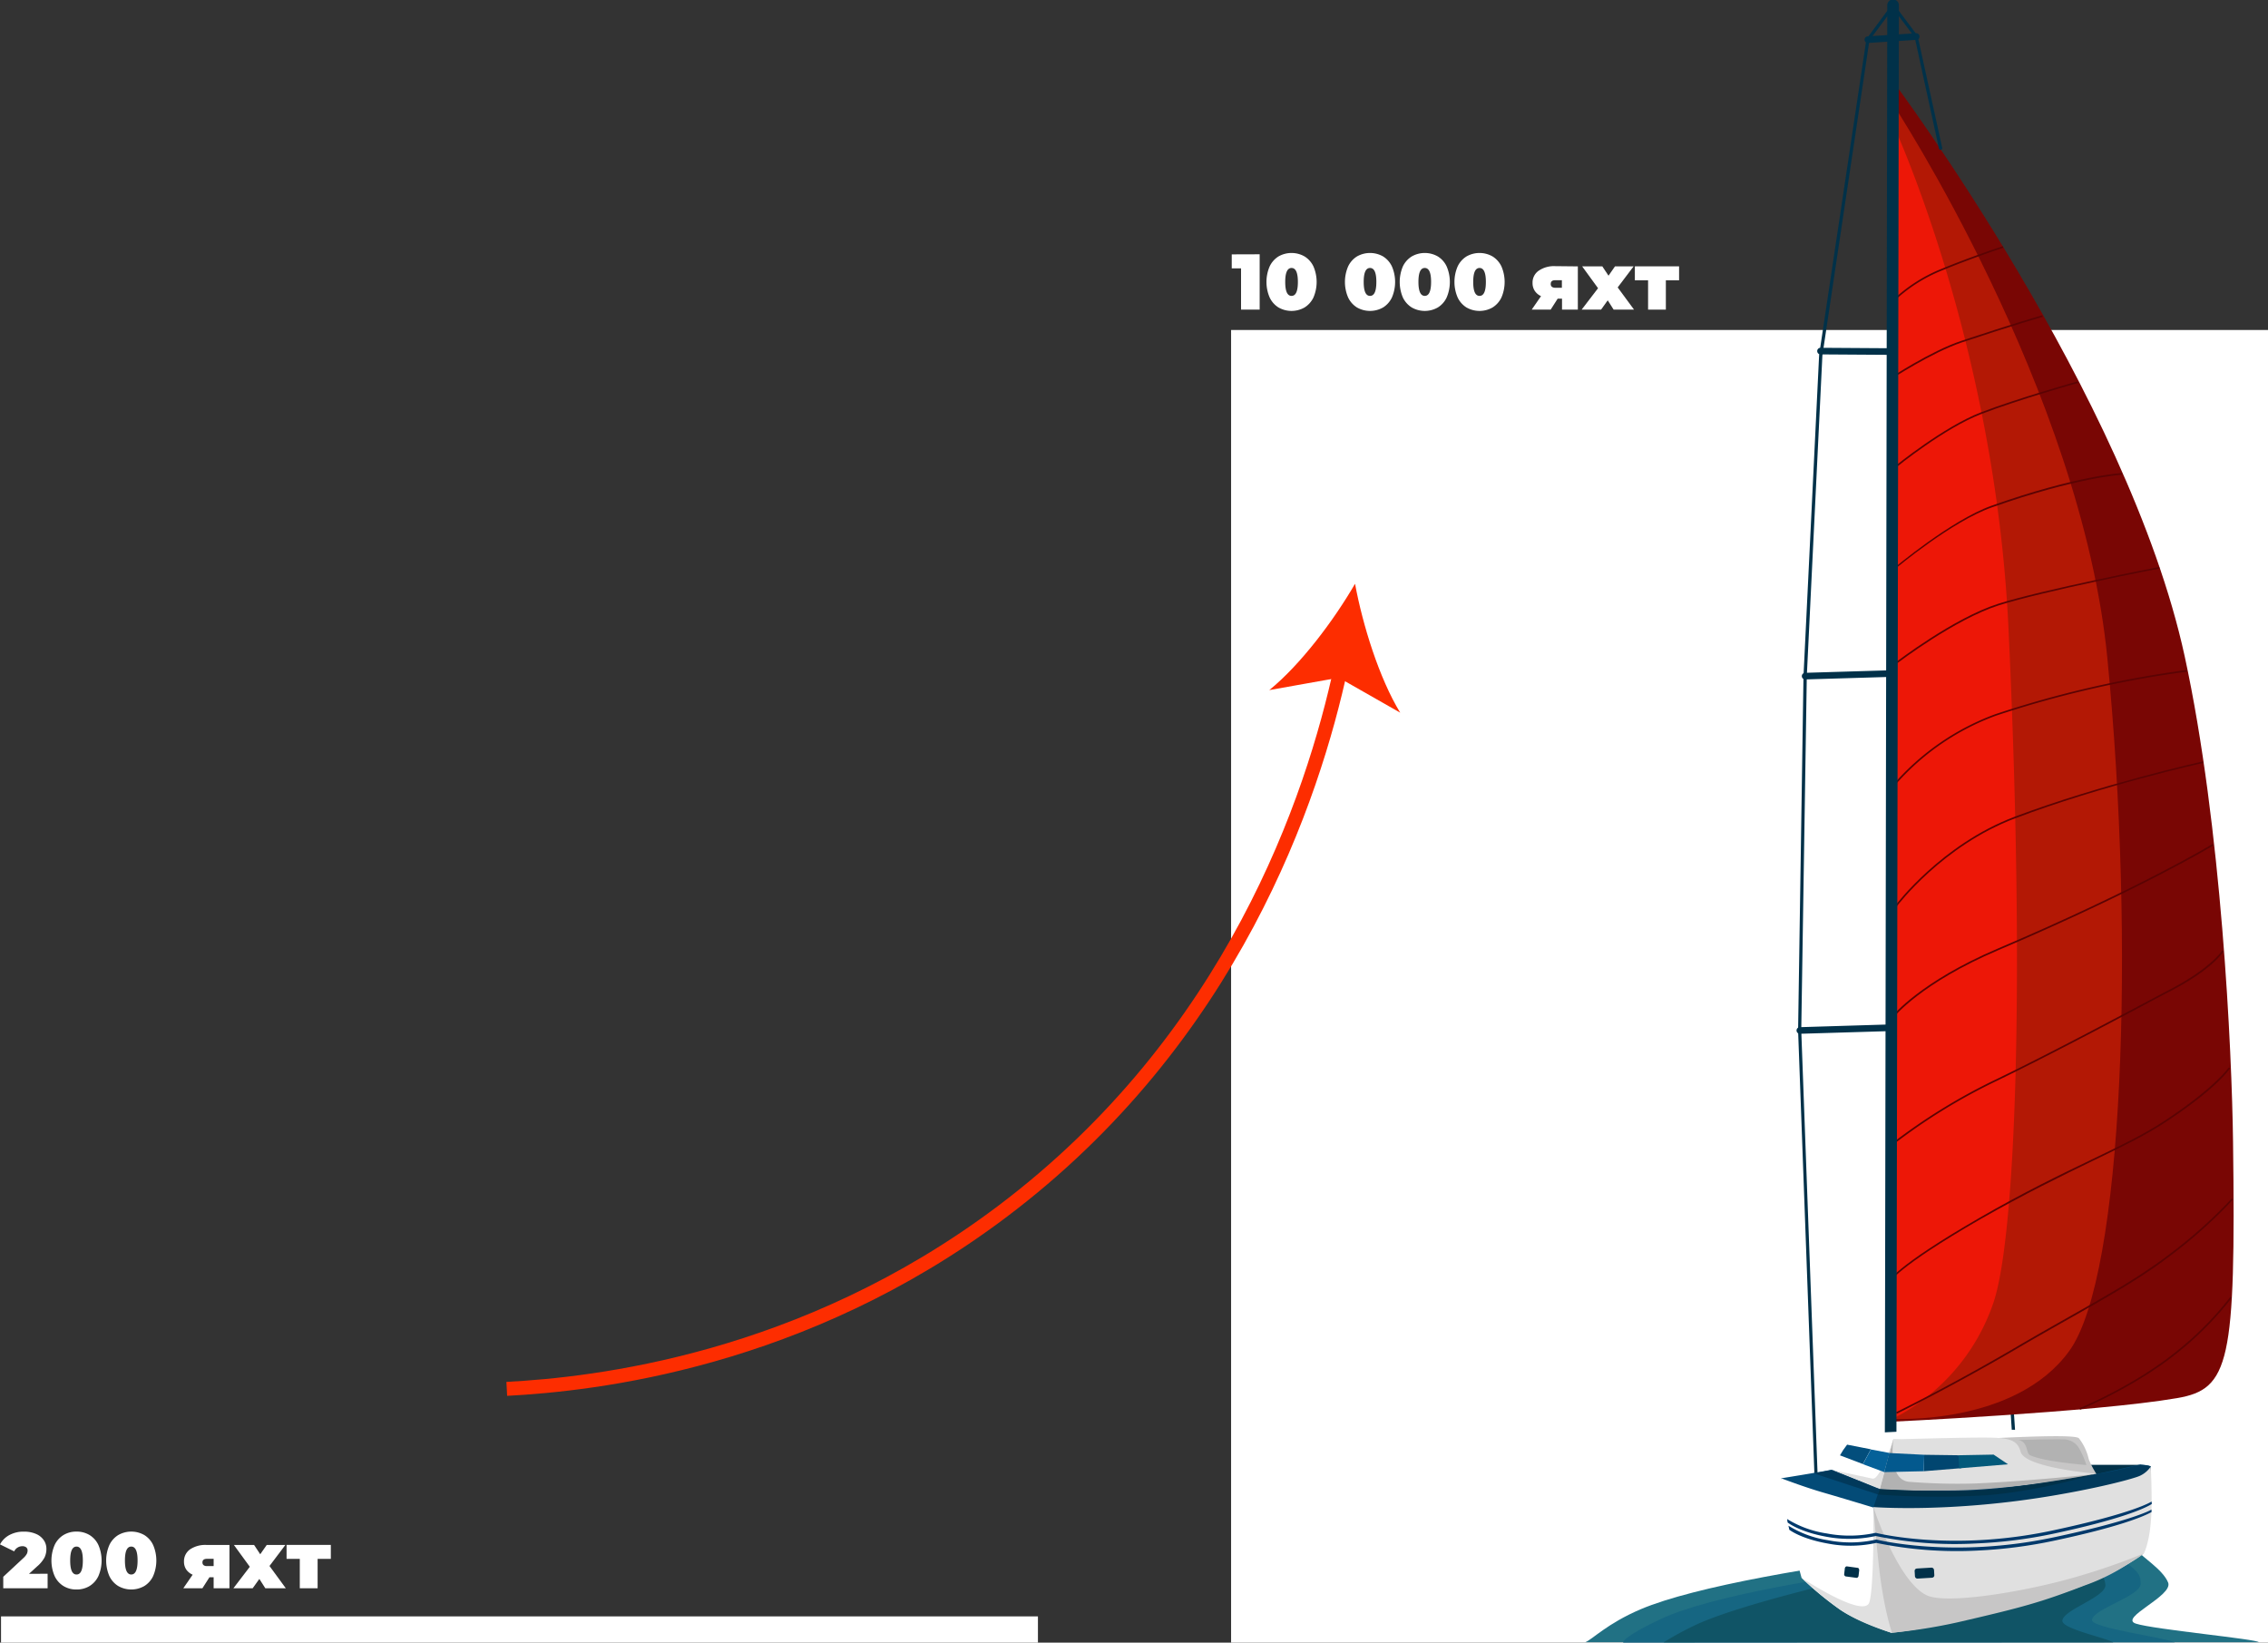 <?xml version="1.0" encoding="UTF-8"?> <svg xmlns="http://www.w3.org/2000/svg" viewBox="0 0 487.28 352.91"><rect x="0" y="0" width="487.28" height="352.91" fill="#333333" stroke="none"/> <defs> <style>.cls-1{fill:#fff;}.cls-2{fill:none;stroke:#fd2d00;stroke-miterlimit:10;stroke-width:3px;}.cls-3{fill:#fd2d00;}.cls-4{fill:#217184;}.cls-5{fill:#166682;}.cls-6{fill:#105466;}.cls-7{fill:#013149;}.cls-8{fill:#790604;}.cls-9{fill:#b31805;}.cls-10{fill:#ed1707;}.cls-11{fill:#5b0303;}.cls-12{fill:#c7c6c6;}.cls-13{fill:#034b77;}.cls-14{fill:#01395b;}.cls-15{fill:#e0e0e0;}.cls-16{fill:#00396b;}.cls-17{fill:#b2b2b2;}.cls-18{fill:#034e7c;}.cls-19{fill:#014670;}.cls-20{fill:#03597a;}.cls-21{fill:#056199;}.cls-22{fill:#03598e;}</style> </defs> <g id="Слой_2" data-name="Слой 2"> <g id="Слой_1-2" data-name="Слой 1"> <rect class="cls-1" x="0.22" y="347.27" width="222.78" height="5.64"></rect> <rect class="cls-1" x="264.5" y="70.89" width="222.78" height="282.02"></rect> <path class="cls-2" d="M108.88,298.39c18.77-1,63.55-5.84,106.31-38,49.63-37.29,66.9-89,72.95-117.15" transform="translate(0)"></path> <path class="cls-3" d="M291.13,125.42c1.66,8.93,5.18,20.26,9.7,27.69l-13.18-7.51-14.94,2.66C279.45,142.78,286.57,133.28,291.13,125.42Z" transform="translate(0)"></path> <path class="cls-1" d="M10.23,338.11v3.11H.7v-2.46l4.3-4a3.74,3.74,0,0,0,.75-.9,1.67,1.67,0,0,0,.18-.73.85.85,0,0,0-.29-.69,1.3,1.3,0,0,0-.86-.25,1.92,1.92,0,0,0-1,.29,1.88,1.88,0,0,0-.73.82L0,331.8a4.94,4.94,0,0,1,2-2,6.37,6.37,0,0,1,3.16-.74,6.33,6.33,0,0,1,2.5.46,3.83,3.83,0,0,1,1.7,1.31,3.25,3.25,0,0,1,.61,1.95,4.28,4.28,0,0,1-.41,1.85,6.85,6.85,0,0,1-1.63,1.94l-1.7,1.55Z" transform="translate(0)"></path> <path class="cls-1" d="M13.64,340.75a5,5,0,0,1-1.9-2.14,8.43,8.43,0,0,1,0-6.68,5,5,0,0,1,1.9-2.14,5.3,5.3,0,0,1,2.8-.74,5.35,5.35,0,0,1,2.8.74,5,5,0,0,1,1.9,2.14,8.43,8.43,0,0,1,0,6.68,5,5,0,0,1-1.9,2.14,5.26,5.26,0,0,1-2.8.74A5.21,5.21,0,0,1,13.64,340.75Zm4.16-5.48c0-2-.45-3-1.36-3s-1.36,1-1.36,3,.45,3,1.36,3S17.8,337.28,17.8,335.27Z" transform="translate(0)"></path> <path class="cls-1" d="M25.41,340.75a5,5,0,0,1-1.91-2.14,8.43,8.43,0,0,1,0-6.68,5.05,5.05,0,0,1,1.91-2.14,5.65,5.65,0,0,1,5.59,0,5,5,0,0,1,1.9,2.14,8.43,8.43,0,0,1,0,6.68,5,5,0,0,1-1.9,2.14,5.65,5.65,0,0,1-5.59,0Zm4.15-5.48c0-2-.45-3-1.36-3s-1.36,1-1.36,3,.46,3,1.36,3S29.56,337.28,29.56,335.27Z" transform="translate(0)"></path> <path class="cls-1" d="M49.3,331.92v9.3H45.9v-2.36H45l-1.51,2.36H39.39l2-2.91A3.23,3.23,0,0,1,40,337.18a3,3,0,0,1-.47-1.67,3.12,3.12,0,0,1,1.3-2.64,5.87,5.87,0,0,1,3.53-.95Zm-5.8,3.73a.73.73,0,0,0,.25.62,1.17,1.17,0,0,0,.74.19H45.9V334.9H44.49Q43.5,334.9,43.5,335.65Z" transform="translate(0)"></path> <path class="cls-1" d="M57,341.22l-1.28-2-1.43,2H50.15l3.52-4.61-3.42-4.69h4.34l1.32,2,1.4-2h4l-3.41,4.52,3.5,4.78Z" transform="translate(0)"></path> <path class="cls-1" d="M71.08,334.91H68.24v6.31H64.41v-6.31H61.57v-3h9.51Z" transform="translate(0)"></path> <path class="cls-1" d="M270.64,54.63V66.52h-4V57.65h-2v-3Z" transform="translate(0)"></path> <path class="cls-1" d="M274.69,66.06a5.09,5.09,0,0,1-1.9-2.14,8.45,8.45,0,0,1,0-6.69,5.09,5.09,0,0,1,1.9-2.14,5.65,5.65,0,0,1,5.59,0,5.11,5.11,0,0,1,1.91,2.14,8.45,8.45,0,0,1,0,6.69,5.11,5.11,0,0,1-1.91,2.14,5.65,5.65,0,0,1-5.59,0Zm4.16-5.49c0-2-.46-3-1.36-3s-1.36,1-1.36,3,.45,3,1.36,3S278.85,62.58,278.85,60.57Z" transform="translate(0)"></path> <path class="cls-1" d="M291.55,66.06a5.09,5.09,0,0,1-1.9-2.14,8.45,8.45,0,0,1,0-6.69,5.09,5.09,0,0,1,1.9-2.14,5.67,5.67,0,0,1,5.6,0,5.09,5.09,0,0,1,1.9,2.14,8.45,8.45,0,0,1,0,6.69,5.09,5.09,0,0,1-1.9,2.14,5.67,5.67,0,0,1-5.6,0Zm4.16-5.49c0-2-.45-3-1.36-3s-1.36,1-1.36,3,.45,3,1.36,3S295.71,62.58,295.71,60.57Z" transform="translate(0)"></path> <path class="cls-1" d="M303.32,66.06a5.11,5.11,0,0,1-1.91-2.14,8.57,8.57,0,0,1,0-6.69,5.11,5.11,0,0,1,1.91-2.14,5.65,5.65,0,0,1,5.59,0,5,5,0,0,1,1.9,2.14,8.45,8.45,0,0,1,0,6.69,5,5,0,0,1-1.9,2.14,5.65,5.65,0,0,1-5.59,0Zm4.15-5.49c0-2-.45-3-1.36-3s-1.36,1-1.36,3,.46,3,1.36,3S307.47,62.58,307.47,60.57Z" transform="translate(0)"></path> <path class="cls-1" d="M315.08,66.06a5.09,5.09,0,0,1-1.9-2.14,8.45,8.45,0,0,1,0-6.69,5.09,5.09,0,0,1,1.9-2.14,5.65,5.65,0,0,1,5.59,0,5.11,5.11,0,0,1,1.91,2.14,8.45,8.45,0,0,1,0,6.69,5.11,5.11,0,0,1-1.91,2.14,5.65,5.65,0,0,1-5.59,0Zm4.16-5.49c0-2-.46-3-1.36-3s-1.36,1-1.36,3,.45,3,1.36,3S319.24,62.58,319.24,60.57Z" transform="translate(0)"></path> <path class="cls-1" d="M339,57.23v9.29h-3.4V64.16h-.93l-1.51,2.36h-4.07l2-2.9a3.18,3.18,0,0,1-1.35-1.14,3,3,0,0,1-.47-1.67,3.08,3.08,0,0,1,1.29-2.63,5.81,5.81,0,0,1,3.54-1ZM333.18,61a.76.76,0,0,0,.24.62,1.19,1.19,0,0,0,.74.2h1.41V60.2h-1.41C333.51,60.2,333.18,60.45,333.18,61Z" transform="translate(0)"></path> <path class="cls-1" d="M346.69,66.52l-1.27-2-1.43,2h-4.17l3.52-4.6-3.41-4.69h4.33l1.33,2,1.39-2h4l-3.42,4.52,3.51,4.77Z" transform="translate(0)"></path> <path class="cls-1" d="M360.75,60.22h-2.84v6.3h-3.82v-6.3h-2.84v-3h9.5Z" transform="translate(0)"></path> <path class="cls-4" d="M459,332.9c1.1,1.6,5.65,4.22,6.82,7.09s-10.67,7.59-6.94,8.83,26.2,3.34,26.42,4H340.6c1.52-.6,4.68-4,11.86-7.07,23.59-10,104.6-17.24,108.77-17.27C461.23,328.5,457.74,331.09,459,332.9Z" transform="translate(0)"></path> <path class="cls-5" d="M455.4,334.57c3.65,2.93,4.53,3.41,4.53,5.66,0,2.73-10.42,5.47-10.46,7.85,0,1.7,15.55,3.71,17.8,4.76l-118.54.07c0-.85,3.39-2.87,8.08-5.07,20.75-9.75,98-16.49,101.69-16.52C458.5,331.32,451.08,331.11,455.4,334.57Z" transform="translate(0)"></path> <path class="cls-6" d="M449.6,334.51c1.45,3.69,2.47,3.74,2.74,5.91.34,2.67-9.21,5.43-9.24,7.81,0,1.7,9,3.56,10.93,4.61H357.44a67,67,0,0,1,7.44-4c19.16-8.53,91.43-22.06,94.52-22.09C459.4,326.73,448,330.55,449.6,334.51Z" transform="translate(0)"></path> <path class="cls-7" d="M433.09,315a.35.35,0,0,1-.37-.33l-1.17-17.76a.35.35,0,0,1,.33-.37h0a.35.35,0,0,1,.37.33l1.17,17.75a.36.36,0,0,1-.33.38Z" transform="translate(0)"></path> <path class="cls-7" d="M460,314.71H448.93s-.07,4.1.8,3.92S459.56,316.08,460,314.71Z" transform="translate(0)"></path> <path class="cls-8" d="M406.79,17.57S457.22,85,469.38,141c7.93,36.53,10.14,84.85,10.39,104.27.61,47.44-.76,53.17-12,55.1-17.91,3.08-62.5,5.13-62.5,5.13Z" transform="translate(0)"></path> <path class="cls-7" d="M391.09,76.14a.71.71,0,0,1-.66-.72.7.7,0,0,1,.71-.7l15.37.1a.71.71,0,0,1,0,1.42l-15.37-.1Z" transform="translate(0)"></path> <path class="cls-7" d="M401.34,9.23a.7.7,0,0,1-.74-.66.71.71,0,0,1,.66-.76l10.4-.67a.71.71,0,0,1,.75.67.7.7,0,0,1-.66.75l-10.39.67Z" transform="translate(0)"></path> <path class="cls-7" d="M406.63,145.41h0l-18.77.56a.71.71,0,0,1-.05-1.42h0l18.77-.56a.71.71,0,0,1,.05,1.42Z" transform="translate(0)"></path> <path class="cls-7" d="M405.47,221.54h0l-18.77.56a.71.71,0,0,1,0-1.42l18.76-.57a.72.72,0,0,1,.06,1.43Z" transform="translate(0)"></path> <path class="cls-7" d="M390.19,317.16h0a.34.34,0,0,1-.36-.34l-3.51-95.42,1.16-76.14,3.36-69L401,8.38,406.72.65,412,7.7l5.28,24.06a.35.35,0,0,1-.27.42.36.36,0,0,1-.43-.27L411.37,8l-4.65-6.17-5.07,6.82L391.54,76.37l-3.35,68.91L387,221.39l3.51,95.4A.36.36,0,0,1,390.19,317.16Z" transform="translate(0)"></path> <path class="cls-9" d="M406.67,22.32s40.5,61.63,46.1,119.12c6,61.24,3.46,132.56-8.13,148.72s-38,14.67-38,14.67Z" transform="translate(0)"></path> <path class="cls-10" d="M406.26,25.67S428.64,73,431.54,135.25c3.64,78.13,1.37,130.66-3.19,144.44a43.69,43.69,0,0,1-21.74,25.14Z" transform="translate(0)"></path> <path class="cls-11" d="M406.23,81.52l-.19-.3c.08-.06,8.77-5.79,15.36-8,11.09-3.7,17.34-5.47,17.4-5.49l.1.34c-.06,0-6.3,1.79-17.39,5.49C415,75.75,406.32,81.46,406.23,81.52Z" transform="translate(0)"></path> <path class="cls-11" d="M406.85,64.79l-.26-.24a33.06,33.06,0,0,1,10.55-6.79c6.29-2.6,13.11-4.84,13.18-4.87l.11.34c-.07,0-6.87,2.27-13.16,4.86A32.74,32.74,0,0,0,406.85,64.79Z" transform="translate(0)"></path> <path class="cls-11" d="M407.44,100.39l-.23-.28c.11-.08,10.39-8.44,18.4-11.52s20.68-6.63,20.81-6.67l.1.34c-.13,0-12.8,3.6-20.78,6.66S407.54,100.3,407.44,100.39Z" transform="translate(0)"></path> <path class="cls-11" d="M407.18,122.23,407,122c.12-.1,12.23-10.28,20.93-13.37,18.33-6.49,27.93-7,28-7l0,.36c-.1,0-9.66.55-27.93,7C419.36,112,407.3,122.12,407.18,122.23Z" transform="translate(0)"></path> <path class="cls-11" d="M407.67,142.46l-.21-.28c.12-.09,12.37-9.45,21.84-12.46s34.35-7.87,34.6-7.91l.06.34c-.25,0-25.12,4.9-34.55,7.91S407.8,142.37,407.67,142.46Z" transform="translate(0)"></path> <path class="cls-11" d="M407.53,168.25l-.28-.22a53.51,53.51,0,0,1,21.44-14.59,224.12,224.12,0,0,1,41.19-9.5l0,.36a222.31,222.31,0,0,0-41.11,9.48A53,53,0,0,0,407.53,168.25Z" transform="translate(0)"></path> <path class="cls-11" d="M407.5,194.76l-.29-.21c.1-.13,9.88-13.12,25.61-19.07,18.56-7,40.23-11.85,40.45-11.89l.07.34c-.21,0-21.86,4.87-40.39,11.88C417.31,181.72,407.59,194.63,407.5,194.76Z" transform="translate(0)"></path> <path class="cls-11" d="M406.89,218.49l-.28-.22c.06-.07,5.95-7.37,22.55-14.45,30.7-13.08,46.07-22.41,46.22-22.5l.18.31c-.15.09-15.54,9.42-46.26,22.52C412.78,211.19,407,218.42,406.89,218.49Z" transform="translate(0)"></path> <path class="cls-11" d="M406.35,246.22l-.23-.28a125.35,125.35,0,0,1,22.93-14.14c10.71-5.19,22.72-11.57,30.68-15.79,2.59-1.38,4.83-2.56,6.43-3.4,9-4.69,11.25-8.38,11.27-8.42l.31.18c-.09.15-2.28,3.81-11.41,8.56-1.61.83-3.85,2-6.44,3.4-7.95,4.22-20,10.6-30.68,15.79A124.35,124.35,0,0,0,406.35,246.22Z" transform="translate(0)"></path> <path class="cls-11" d="M405.89,275.66l-.33-.13c.05-.13,1.4-3.32,19.77-13.91,9.51-5.49,17.53-9.36,24-12.47s11.37-5.49,15.7-8.34c11-7.25,13.79-11.45,13.81-11.49l.3.19c-.11.17-2.8,4.29-13.91,11.6-4.35,2.86-9.38,5.29-15.74,8.36s-14.45,7-24,12.46C407.4,272.37,405.94,275.53,405.89,275.66Z" transform="translate(0)"></path> <path class="cls-11" d="M407.52,303.73l-.16-.32c.12-.06,11.72-5.72,25.82-14,4.17-2.45,8.05-4.64,11.46-6.57,8.48-4.8,15.17-8.59,21.17-13.16a101.48,101.48,0,0,0,13.69-12.21l.27.23A102.4,102.4,0,0,1,466,270c-6,4.58-12.72,8.37-21.2,13.18-3.42,1.93-7.29,4.12-11.46,6.56C419.25,298,407.63,303.67,407.52,303.73Z" transform="translate(0)"></path> <path class="cls-11" d="M446.91,302.86l-.14-.33c.12,0,12.15-5,21.34-12.6a68.28,68.28,0,0,0,11.09-11.31l.29.2a68.63,68.63,0,0,1-11.15,11.39C459.11,297.85,447,302.81,446.91,302.86Z" transform="translate(0)"></path> <path class="cls-7" d="M406.26,309.42h-.06a1.24,1.24,0,0,1-1.24-1.24l.52-306.94a1.25,1.25,0,1,1,2.49,0l-.52,306.93A1.24,1.24,0,0,1,406.26,309.42Z" transform="translate(0)"></path> <path class="cls-1" d="M398.8,308.37s.8-.55,13.42-.94c14-.42,25.3-.3,27.38,0a41,41,0,0,1,6.87,1.48s-36.7,1.33-39.61,1.32S398.8,308.37,398.8,308.37Z" transform="translate(0)"></path> <path class="cls-1" d="M393.55,315.81s4-7.6,5.52-7.45c2.41.25,7.71.88,7.71.88l-3.3,11.84S394,319.08,393.55,315.81Z" transform="translate(0)"></path> <path class="cls-12" d="M406.78,309.24s7.71.42,16.61,0c9.2-.47,22.55-1.16,23.28-.22a11.39,11.39,0,0,1,2.1,4.48,18.62,18.62,0,0,0,1.64,3.16l-22.15,3.57-24.78.88Z" transform="translate(0)"></path> <path class="cls-13" d="M382.71,317.6s8.52-1.37,10.61-1.8c1-.2,9.68,4,10.56,4.11a286.17,286.17,0,0,0,31.76-1c12.5-1.13,23.35-4.31,24.37-4.25,1.91.13,2.07.4,2.07.4a10,10,0,0,1-7.62,8.91c-3.61,1-52.88,9.52-60.19,5.75S383.77,321,382.71,317.6Z" transform="translate(0)"></path> <path class="cls-14" d="M460,314.71c-1-.06-6.93,2.26-24.17,3.94-9.69.94-29.17,1.2-32,1.28,0,0-1.06,3.09-1.31,3.88-.08.26,1,1,1.5,1.13,0,0,2.09.42.95.24,2.92.45,5.37,2.3,5.93,5.12a427.6,427.6,0,0,0,43.6-6.28,10,10,0,0,0,7.62-8.91S461.92,314.84,460,314.71Z" transform="translate(0)"></path> <path class="cls-15" d="M406.5,350.78s-1.17-7.29-2.56-15c-1-5.34-1.44-12-1.44-12s16.81,1.33,39.41-2.6c10.18-1.76,16.59-3.56,17.77-4.08a5.68,5.68,0,0,0,2.4-2s.26,3.94.18,8.86c-.12,7-1.64,9.77-1.64,9.77s-6.36,5.3-20.58,9.47C416.92,350,406.5,350.78,406.5,350.78Z" transform="translate(0)"></path> <path class="cls-1" d="M382.71,317.6s.6,5.6,1.41,9.61S387.07,339,387.07,339a68.09,68.09,0,0,0,8.29,6.84c4,2.64,11.14,5,11.14,5s-1.17-7.3-2.42-14.3a116.42,116.42,0,0,1-1.58-12.66s-6.78-2.06-10.83-3.23S382.71,317.6,382.71,317.6Z" transform="translate(0)"></path> <path class="cls-15" d="M402.5,323.82l4,27s-6.9-2-11.14-5a79.19,79.19,0,0,1-8.29-6.84s13.53,8.95,14.58,5.2S402.5,323.82,402.5,323.82Z" transform="translate(0)"></path> <path class="cls-12" d="M402.5,323.82s.64,7.95,1.19,12.73c1.08,9.5,2.81,14.23,2.81,14.23a116.2,116.2,0,0,0,14.15-2.25c13.92-3.22,17.79-4.27,27.3-7.93a42.36,42.36,0,0,0,10.11-5.16,23.06,23.06,0,0,0,2.56-1.7,144.47,144.47,0,0,1-17.24,5.79c-11.06,2.9-25.37,5-29.3,3.26C407.79,340,402.5,323.82,402.5,323.82Z" transform="translate(0)"></path> <path class="cls-16" d="M462.27,322.59s-3.5,2.44-21.45,6.26c-21.49,4.56-37.6.52-37.75.48l-.09,0-.08,0a26.11,26.11,0,0,1-10.47.11,22.38,22.38,0,0,1-8.47-3.09l.11.74c.11.09,2.54,2,8.24,3.05A26.65,26.65,0,0,0,403,330a84.41,84.41,0,0,0,21.74,1.59A100.23,100.23,0,0,0,441,329.54c14.37-3.05,19.73-5.41,21.31-6.42Z" transform="translate(0)"></path> <path class="cls-16" d="M462.24,324.31c-.43.33-5.14,2.62-21.12,6-21.49,4.56-37.75.5-37.91.46l-.09,0-.08,0a24.9,24.9,0,0,1-10.31.13,22.37,22.37,0,0,1-8.48-3.11l.18.86c.12.09,2.48,1.92,8.18,2.95a25.62,25.62,0,0,0,10.51-.12A85.74,85.74,0,0,0,425,333.12a101.45,101.45,0,0,0,16.26-2.1c13.74-2.92,19.16-5.14,21-6.17Z" transform="translate(0)"></path> <path class="cls-15" d="M406.78,309.24s14.74-.42,19.53-.39c5.32,0,7.11.43,7.83,3.07.94,3.43,16.27,4.71,16.27,4.71a156.37,156.37,0,0,1-20.25,2.86,186.26,186.26,0,0,1-26.28.42Z" transform="translate(0)"></path> <path class="cls-17" d="M433.5,309.37s7.85-.2,9.73-.13a3.87,3.87,0,0,1,3.56,2.09,18.39,18.39,0,0,1,1.47,3.42s-9.08-.69-12.1-2.11C435.22,312.19,435.82,309.62,433.5,309.37Z" transform="translate(0)"></path> <path class="cls-17" d="M406.78,309.24s-1.32,8.91,3.58,9.13a130.46,130.46,0,0,0,14.09.34c11.49-.49,25.55-2,25.55-2s-16.85,3.35-29.85,3.5-16.27-.33-16.27-.33Z" transform="translate(0)"></path> <path class="cls-18" d="M396.85,310.37l5.11,1-1.72,3.17-4.92-1.87.66-1.1C396.19,311.28,396.85,310.37,396.85,310.37Z" transform="translate(0)"></path> <polygon class="cls-19" points="413.42 312.55 413.31 316.08 421.43 315.42 420.78 312.65 413.42 312.55"></polygon> <polygon class="cls-20" points="420.78 312.65 428.33 312.51 431.42 314.59 420.94 315.46 420.78 312.65"></polygon> <path class="cls-15" d="M406.78,309.24s-2.84,8.81-4.46,8.43-8.77-1.86-8.77-1.86l10.33,4.1Z" transform="translate(0)"></path> <polygon class="cls-21" points="400.25 314.57 401.96 311.4 405.96 312.16 404.83 316.27 400.25 314.57"></polygon> <polygon class="cls-22" points="405.91 312.17 404.83 316.27 413.31 316.08 413.42 312.55 405.91 312.17"></polygon> <rect class="cls-7" x="411.39" y="336.89" width="4.17" height="2.17" rx="0.5" transform="translate(-19.59 25.49) rotate(-3.45)"></rect> <path class="cls-7" d="M396.23,338.13a.47.47,0,0,0,.31.55l2.34.31c.21,0,.4-.17.43-.45l.14-1.16c0-.27-.11-.52-.32-.54l-2.34-.32c-.2,0-.4.18-.43.45Z" transform="translate(0)"></path> <polygon class="cls-14" points="393.55 315.81 389.65 316.53 403.48 321.08 403.88 319.91 393.55 315.81"></polygon> <path class="cls-7" d="M403.48,321.08l.4-1.17s14.58.94,23.62.11,22.91-3.39,22.91-3.39-12.56,3.87-24,4.63A172.55,172.55,0,0,1,403.48,321.08Z" transform="translate(0)"></path> </g> </g> </svg> 